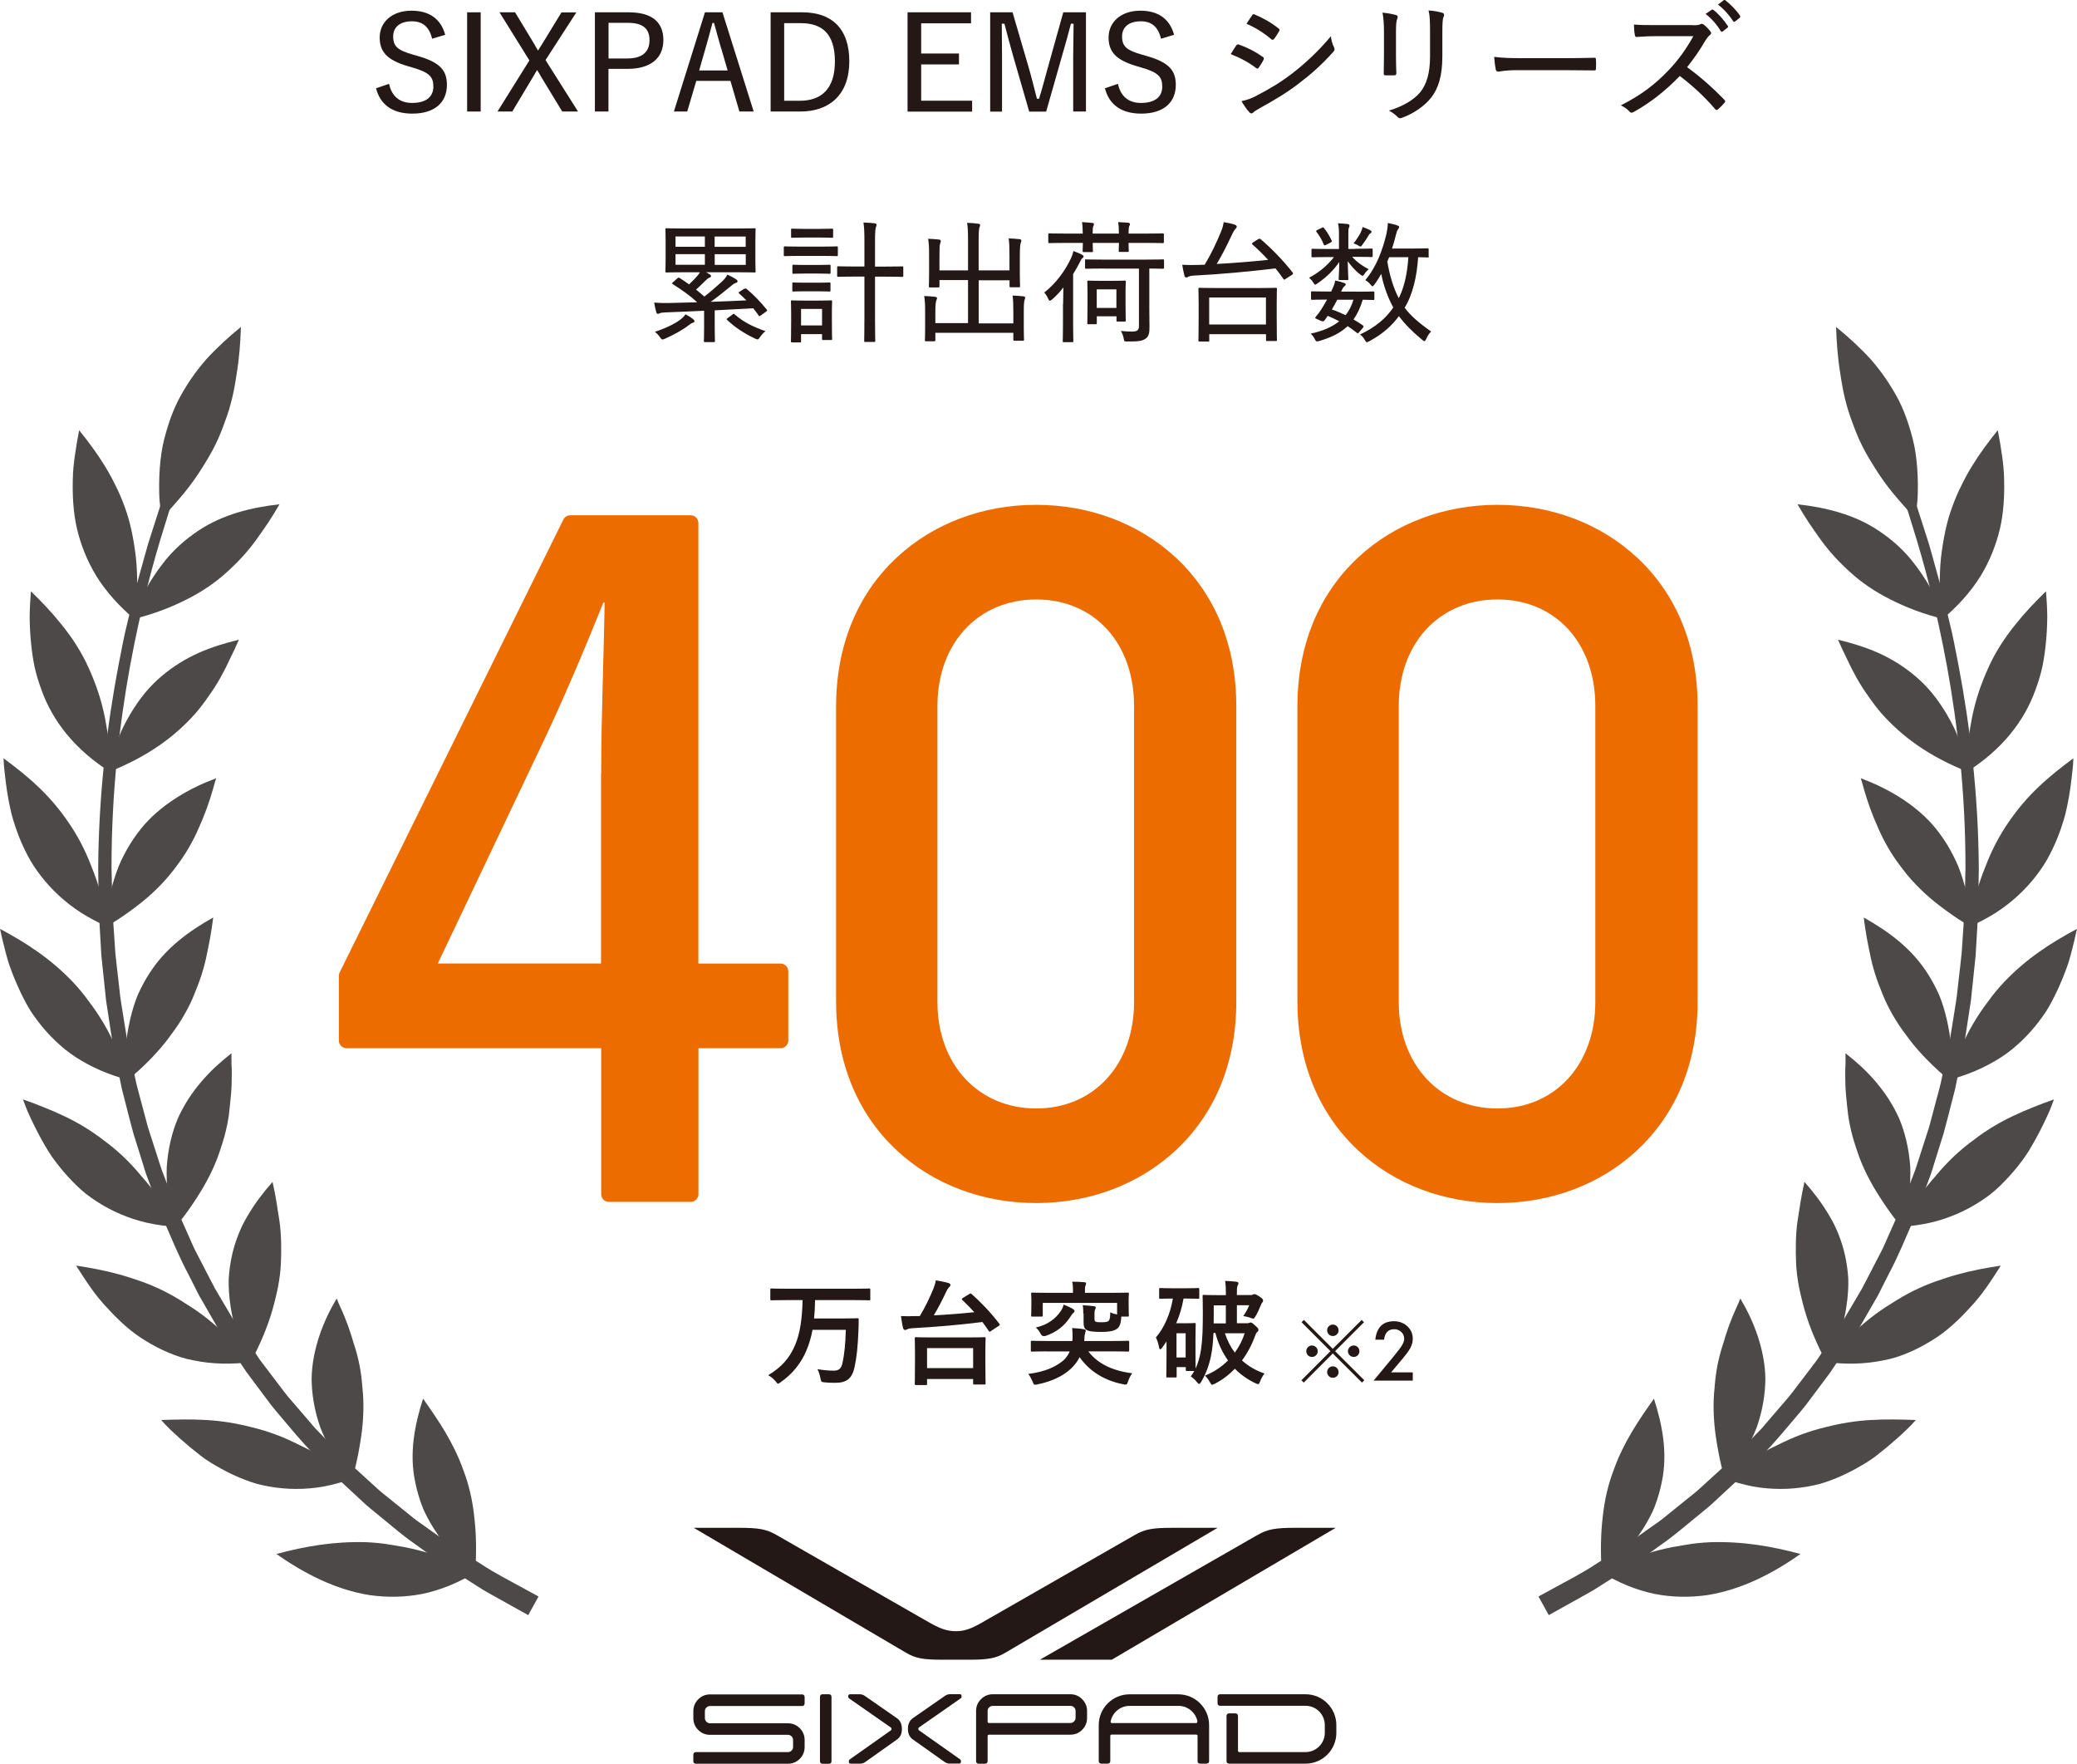 <?xml version="1.0" encoding="UTF-8"?><svg id="_レイヤー_1" xmlns="http://www.w3.org/2000/svg" viewBox="0 0 268.2 227.73"><defs><style>.cls-1{fill:#4c4948;}.cls-2,.cls-3{fill:#ec6c00;}.cls-4,.cls-5{fill:#231815;}.cls-3{stroke:#ec6c00;stroke-linecap:round;stroke-linejoin:round;stroke-width:2px;}.cls-5{fill-rule:evenodd;}</style></defs><path class="cls-4" d="M101.5,167.86c-1.31,0-1.77.03-1.85.03-.16,0-.18-.01-.18-.16v-1.21c0-.15.01-.16.18-.16.09,0,.54.03,1.85.03h8.86c1.32,0,1.78-.03,1.87-.03.13,0,.15.01.15.16v1.21c0,.15-.01.16-.15.16-.09,0-.54-.03-1.87-.03h-5.11c-.01.87-.06,1.65-.13,2.37h3.83c1.25,0,1.68-.03,1.77-.03.15,0,.16.03.16.16,0,.43-.01,1.06-.03,1.44-.09,2.11-.21,3.33-.5,4.71-.31,1.46-1.02,2.03-2.47,2.03-.56,0-.96-.01-1.38-.06-.46-.04-.46-.06-.56-.54-.09-.44-.22-.85-.38-1.16.82.13,1.41.19,2.13.19.54,0,.94-.21,1.1-.99.24-1.13.37-2.31.43-4.28h-4.3c-.18.94-.41,1.75-.72,2.5-.69,1.75-1.88,3.22-3.41,4.27-.16.12-.25.18-.32.18-.09,0-.16-.1-.32-.31-.32-.37-.65-.62-.96-.78,1.63-.97,2.78-2.16,3.52-3.99.57-1.37.87-3.18.93-5.71h-2.12Z"/><path class="cls-4" d="M125.15,167.08c.09-.06.13-.07.18-.07s.07.01.13.07c1.22,1.06,2.55,2.47,3.58,3.83.1.13.1.16-.09.29l-.96.63c-.1.07-.15.12-.19.12s-.07-.04-.12-.1c-.27-.4-.53-.78-.82-1.16-2.88.37-6.24.65-8.89.79-.52.03-.71.09-.82.15-.07.03-.18.09-.29.09s-.19-.09-.24-.22c-.1-.38-.21-1.06-.28-1.58.62.03,1.13.03,1.57.01.28,0,.57-.01.87-.01.72-1.22,1.3-2.41,1.78-3.61.13-.35.24-.69.28-1,.6.1,1.19.21,1.62.34.19.06.27.15.27.25s-.07.19-.13.25c-.12.1-.28.32-.47.74-.4.85-.93,1.9-1.55,2.94,1.78-.09,3.66-.24,5.23-.41-.5-.56-1.02-1.07-1.53-1.56-.12-.1-.1-.18.06-.28l.82-.5ZM118.28,178.82c-.15,0-.16-.01-.16-.16,0-.09.03-.49.03-2.66v-1.35c0-1.32-.03-1.75-.03-1.85,0-.13.01-.15.16-.15.09,0,.6.03,2.02.03h4.77c1.41,0,1.93-.03,2.02-.03.16,0,.18.01.18.15,0,.09-.03.53-.03,1.63v1.52c0,2.16.03,2.58.03,2.66,0,.13-.01.15-.18.15h-1.27c-.15,0-.16-.01-.16-.15v-.56h-5.95v.62c0,.15-.01.16-.18.16h-1.25ZM119.71,176.64h5.95v-2.58h-5.95v2.58Z"/><path class="cls-4" d="M135.17,174.48c-1.35,0-1.81.03-1.9.03-.15,0-.16-.01-.16-.18v-1.06c0-.15.01-.16.16-.16.09,0,.54.03,1.9.03h3.3c.01-.13.03-.26.03-.4,0-.38,0-.79-.06-1.27.49.03,1.07.06,1.5.15.19.03.26.09.26.19,0,.07-.03.16-.07.27-.04.13-.09.32-.1.77l-.03.29h3.75c1.34,0,1.8-.03,1.88-.03.16,0,.18.01.18.16v1.06c0,.16-.01.18-.18.18-.09,0-.54-.03-1.88-.03h-3.22c1.15,1.5,2.97,2.49,5.67,2.83-.24.32-.43.71-.54,1.06-.1.31-.15.4-.29.4-.07,0-.19-.01-.32-.04-2.65-.52-4.47-1.84-5.64-3.5-.29.57-.69,1.09-1.16,1.52-1,.91-2.37,1.6-4.31,2-.13.03-.22.03-.29.03-.16,0-.19-.09-.31-.4-.15-.35-.34-.69-.56-.99,2.05-.25,3.53-.88,4.53-1.74.35-.31.63-.72.82-1.16h-2.94ZM139.88,169.62c0-.4,0-.74-.07-1.1.53.04,1.06.07,1.46.13.15.03.22.09.22.16,0,.1-.03.16-.07.25-.06.1-.09.26-.09.47v.6c0,.31.01.43.13.5.15.09.41.09.74.09.53,0,.81-.03.96-.19.16-.16.19-.46.21-1.1.24.13.53.22.88.29v-1.5h-9.6v1.62c0,.13-.01.15-.16.15h-1.18c-.15,0-.16-.01-.16-.15,0-.1.03-.31.03-1.53v-.47c0-.47-.03-.71-.03-.79,0-.15.01-.16.16-.16.1,0,.57.03,1.93.03h3.31v-.41c0-.31-.01-.72-.1-1.03.54,0,1.06.03,1.57.07.15.01.22.06.22.15,0,.1-.03.18-.07.28-.06.1-.07.31-.07.53v.41h3.58c1.34,0,1.83-.03,1.93-.03.15,0,.16.01.16.16,0,.09-.03.32-.03.69v.57c0,1.22.03,1.44.03,1.53,0,.13-.01.15-.16.15h-.82c0,.06-.01.13-.01.22-.06.74-.24,1.19-.63,1.41-.41.25-1.06.35-1.88.35-1.21,0-1.69-.09-2-.28-.28-.19-.35-.46-.35-1.02v-1.06ZM138.51,169c.15.07.24.16.24.26,0,.12-.06.19-.19.29-.09.07-.24.31-.41.56-.68,1.03-1.66,1.87-3.12,2.37q-.46.12-.62-.21c-.21-.41-.41-.66-.66-.87,1.5-.34,2.5-1.09,3.16-2.03.21-.28.37-.62.43-.93.46.18.77.31,1.18.54Z"/><path class="cls-4" d="M152.82,167.71c-.19,1.1-.51,2.15-.94,3.14h1.31c.66,0,.94-.03,1.03-.03.16,0,.18.01.18.16,0,.1-.03.53-.03,2.03v1.5c0,1.41.01,1.96.01,2.19.35-.75.59-1.62.72-2.55.18-1.25.22-2.75.22-4.64,0-1.4-.03-2.06-.03-2.16,0-.15.01-.16.16-.16.09,0,.65.03,1.83.03h1.02v-.03c0-.85-.03-1.38-.1-1.81.47.01.97.06,1.4.1.22.03.32.09.32.18,0,.12-.04.22-.12.35-.07.16-.09.52-.09,1.16v.04h1.69c.19,0,.28-.01.37-.06.06-.03.16-.06.21-.06.12,0,.22.03.72.35.32.22.4.34.4.46,0,.13-.03.21-.1.26-.09.1-.16.25-.24.47-.19.46-.38.9-.69,1.4-.1.16-.15.22-.25.22-.07,0-.16-.03-.32-.09-.25-.1-.63-.19-.96-.24.35-.49.57-.91.77-1.4h-1.59v2.33h1.28c.18,0,.28-.03.34-.06.06-.03.09-.04.16-.04.13,0,.25.09.62.43.32.28.38.38.38.53,0,.12-.04.18-.15.26-.1.09-.18.22-.28.49-.41,1.16-.99,2.24-1.69,3.19.81.74,1.77,1.3,2.91,1.69-.22.25-.43.65-.57,1-.1.27-.15.37-.27.37-.07,0-.16-.04-.34-.12-1-.47-1.9-1.1-2.65-1.87-.74.77-1.6,1.43-2.59,1.94-.18.09-.27.13-.35.13-.1,0-.16-.1-.29-.34-.18-.32-.41-.63-.63-.84,1.15-.46,2.15-1.13,2.97-1.96-.72-1.02-1.28-2.19-1.63-3.55h-.24c-.04.84-.1,1.6-.21,2.31-.22,1.47-.66,2.78-1.37,3.99-.12.19-.19.28-.28.28-.07,0-.16-.07-.29-.24-.25-.31-.52-.56-.79-.72.16-.22.31-.46.46-.71h-.94c-.15,0-.16-.01-.16-.16v-.34h-1.18v1.18c0,.15-.01.16-.16.16h-1.02c-.15,0-.16-.01-.16-.16,0-.09.03-.53.03-2.62v-1.87l-.57.82c-.1.13-.18.19-.24.19-.07,0-.12-.07-.15-.25-.09-.5-.24-.94-.41-1.28,1.03-1.19,1.87-3.02,2.19-5.02h-.15c-1.05,0-1.37.03-1.47.03-.13,0-.15-.01-.15-.16v-1.07c0-.15.01-.16.15-.16.1,0,.43.03,1.47.03h1.91c1.06,0,1.38-.03,1.47-.03.16,0,.18.01.18.16v1.07c0,.15-.01.16-.18.16-.09,0-.41-.03-1.47-.03h-.38ZM151.92,172.14v3.13h1.18v-3.13h-1.18ZM156.73,169.71c0,.4,0,.79-.01,1.16h1.57v-2.33h-1.56v1.16ZM158.17,172.14c.31.94.74,1.78,1.28,2.5.56-.77.99-1.6,1.27-2.5h-2.55Z"/><path class="cls-1" d="M68.24,208.55c-.25-.14-1.03-.58-2.3-1.28-.63-.35-1.38-.77-2.24-1.25-.43-.25-.89-.48-1.37-.78-.48-.3-.98-.62-1.51-.96-1.05-.67-2.21-1.41-3.45-2.2-1.2-.84-2.47-1.78-3.83-2.76-1.38-.94-2.72-2.11-4.16-3.28-.71-.6-1.47-1.18-2.19-1.82-.71-.66-1.44-1.34-2.18-2.02-.73-.7-1.51-1.37-2.25-2.12-.72-.76-1.46-1.53-2.21-2.31-1.54-1.53-2.94-3.27-4.43-5.02-.36-.44-.75-.87-1.1-1.33-.35-.46-.7-.93-1.05-1.4-.7-.94-1.41-1.89-2.13-2.85-.68-.99-1.33-2.01-2.01-3.02-.67-1.02-1.37-2.04-1.96-3.13-.62-1.07-1.25-2.16-1.87-3.25-.33-.54-.6-1.11-.88-1.67-.28-.57-.57-1.13-.86-1.7-1.2-2.25-2.16-4.64-3.2-7.01-.27-.59-.47-1.21-.71-1.81l-.68-1.83-.68-1.83c-.24-.61-.4-1.24-.6-1.86-.39-1.25-.78-2.5-1.17-3.74-.35-1.26-.66-2.53-.99-3.8l-.49-1.9-.39-1.92c-.26-1.28-.52-2.56-.78-3.83-.2-1.28-.39-2.57-.59-3.84-.1-.64-.19-1.28-.29-1.91-.07-.64-.13-1.28-.2-1.92-.13-1.27-.27-2.54-.4-3.81-.07-1.27-.15-2.53-.22-3.78-.04-.63-.07-1.25-.11-1.87-.02-.62-.02-1.24-.03-1.86-.02-1.24-.03-2.46-.05-3.68.05-9.74,1.18-18.76,2.63-26.36.38-1.9.7-3.73,1.14-5.44.2-.86.4-1.69.6-2.51.2-.81.36-1.6.59-2.36.42-1.51.82-2.93,1.18-4.24.09-.33.18-.65.27-.96.1-.31.2-.61.29-.91.19-.59.37-1.16.54-1.69.34-1.07.65-2.03.92-2.86.27-.83.55-1.52.75-2.09.41-1.13.63-1.74.63-1.74l1.18.43s-.21.6-.61,1.72c-.19.56-.45,1.25-.72,2.07-.26.82-.55,1.77-.88,2.84-1.34,4.24-3.02,10.39-4.4,17.91-1.37,7.51-2.4,16.42-2.39,26.01.03,1.2.05,2.4.08,3.62.01.61.03,1.22.04,1.83.04.61.08,1.22.12,1.84.08,1.23.17,2.47.25,3.71.12,1.24.28,2.49.42,3.74.07.63.14,1.25.21,1.88.08.63.2,1.25.29,1.88.2,1.25.41,2.51.61,3.77.24,1.25.52,2.5.79,3.75l.4,1.88c.15.62.33,1.24.49,1.86l.99,3.72c.39,1.22.79,2.44,1.18,3.66.2.61.38,1.22.59,1.82l.68,1.79c.46,1.19.89,2.38,1.37,3.55.52,1.16,1.03,2.31,1.54,3.46.26.57.49,1.15.78,1.71.29.56.57,1.11.86,1.66.58,1.1,1.12,2.21,1.71,3.29.62,1.06,1.24,2.11,1.86,3.15.31.52.6,1.05.93,1.55.33.5.67,1,1,1.49.66.99,1.32,1.97,1.97,2.94.71.93,1.41,1.85,2.1,2.77.7.91,1.36,1.83,2.11,2.66.73.85,1.45,1.68,2.16,2.51.36.41.69.84,1.07,1.21.37.38.75.77,1.11,1.15.74.76,1.46,1.51,2.18,2.24.18.18.35.37.54.54.19.17.37.34.56.51.37.34.74.67,1.11,1.01.73.67,1.45,1.32,2.15,1.96.34.33.71.62,1.07.91.36.29.72.58,1.07.86.71.57,1.4,1.13,2.07,1.67.34.27.66.55,1,.79.34.24.68.48,1.02.72,1.33.95,2.59,1.84,3.76,2.68,1.21.76,2.34,1.46,3.37,2.11,2.01,1.33,3.85,2.23,5.13,2.95,1.29.71,2.12,1.16,2.4,1.31l-1.34,2.42Z"/><path class="cls-1" d="M31.11,42.22c-.07,2.06-.22,4.09-.56,6.1-.29,2.03-.72,4.05-1.48,6.05-.36,1.01-.75,2.03-1.26,3.05-.49,1.02-1.11,2.03-1.76,3.07-.65,1.04-1.4,2.09-2.27,3.16-.43.53-.91,1.07-1.39,1.62-.47.55-.98,1.11-1.51,1.67-.12-.77-.2-1.53-.27-2.27-.06-.74-.06-1.45-.06-2.15.01-1.4.11-2.73.29-3.99.18-1.26.51-2.44.86-3.57.36-1.12.77-2.19,1.27-3.19,1.03-1.98,2.24-3.75,3.62-5.33,1.42-1.56,2.95-2.95,4.52-4.23Z"/><path class="cls-1" d="M36.09,65.11c-.46.79-.93,1.57-1.44,2.34-.51.77-1.05,1.52-1.58,2.27-1.08,1.49-2.36,2.88-3.81,4.18-1.43,1.3-3.12,2.47-5.15,3.49-2.01,1.02-4.29,1.91-7.04,2.58.55-1.43,1.11-2.73,1.76-3.9.66-1.17,1.35-2.21,2.07-3.15,1.4-1.88,3.05-3.29,4.68-4.38.82-.55,1.66-1.01,2.51-1.4.86-.39,1.75-.71,2.63-.98,1.77-.53,3.57-.85,5.37-1.05Z"/><path class="cls-1" d="M10.22,55.55c-.21,1.06-.39,2.13-.54,3.19-.15,1.06-.27,2.12-.28,3.19-.05,2.14.06,4.25.54,6.34.5,2.1,1.31,4.15,2.51,6.12,1.23,1.98,2.92,3.89,5.07,5.68.15-1.51.18-2.95.19-4.29.02-1.34-.04-2.6-.16-3.8-.29-2.41-.71-4.52-1.42-6.46-.35-.97-.74-1.9-1.19-2.79-.43-.89-.89-1.73-1.39-2.55-1-1.63-2.14-3.16-3.33-4.63Z"/><path class="cls-1" d="M30.85,82.59c-.36.84-.75,1.67-1.16,2.49-.38.83-.79,1.64-1.24,2.44s-.95,1.59-1.5,2.35c-.53.77-1.09,1.52-1.73,2.26-2.61,2.92-6.02,5.52-11.32,7.6.37-1.49.79-2.85,1.27-4.09.24-.62.47-1.22.75-1.78.28-.56.57-1.1.87-1.61,1.21-2.04,2.53-3.66,4.07-4.94,1.51-1.29,3.12-2.26,4.78-3.01,1.69-.75,3.45-1.28,5.22-1.71Z"/><path class="cls-1" d="M3.99,76.36c-.08,1.08-.15,2.16-.16,3.24.01,1.08.06,2.16.16,3.22.1,1.07.24,2.12.45,3.16.22,1.04.54,2.08.91,3.08,1.44,4.03,4.3,7.74,9.03,10.71-.04-1.52-.16-2.94-.35-4.27-.09-.67-.22-1.32-.32-1.94-.1-.62-.22-1.23-.36-1.81-.54-2.34-1.36-4.4-2.24-6.24-.91-1.84-2.02-3.47-3.25-4.98-1.2-1.5-2.5-2.86-3.86-4.18Z"/><path class="cls-1" d="M27.91,100.49l-.2.65-.18.65c-.12.43-.25.87-.39,1.3-.28.86-.59,1.72-.94,2.57-.37.85-.7,1.69-1.13,2.52-.42.83-.89,1.65-1.43,2.46-.27.4-.56.81-.86,1.2-.29.4-.6.79-.92,1.18-.65.78-1.39,1.56-2.22,2.32-.82.76-1.76,1.51-2.77,2.24-.99.73-2.09,1.46-3.31,2.16.06-.76.13-1.49.22-2.2.12-.71.26-1.38.41-2.03.31-1.3.68-2.49,1.1-3.58.92-2.19,2.07-3.97,3.35-5.45,1.31-1.48,2.82-2.65,4.37-3.62,1.57-.97,3.17-1.73,4.9-2.38Z"/><path class="cls-1" d="M.46,97.91l.04.81.08.82c.06.54.12,1.08.19,1.62.14,1.08.32,2.14.55,3.19.21,1.05.55,2.08.91,3.09.37,1.01.8,1.99,1.3,2.94.25.48.51.94.81,1.4.3.46.63.91.97,1.35.68.88,1.45,1.72,2.31,2.51.86.79,1.8,1.53,2.86,2.21,1.08.68,2.27,1.31,3.56,1.87-.15-.75-.32-1.47-.49-2.16-.15-.7-.31-1.37-.49-2.01-.36-1.3-.77-2.5-1.23-3.62-.85-2.24-1.88-4.17-3.08-5.88-1.17-1.7-2.44-3.17-3.85-4.5-1.39-1.33-2.93-2.52-4.43-3.64Z"/><path class="cls-1" d="M27.53,118.45c-.11.89-.24,1.77-.4,2.66l-.26,1.33c-.08.44-.17.88-.27,1.32-.2.88-.45,1.76-.75,2.63-.15.44-.32.88-.5,1.32-.16.43-.34.87-.53,1.31-.39.87-.85,1.74-1.39,2.62-.53.87-1.18,1.76-1.84,2.63-1.35,1.75-3.08,3.52-5.28,5.33-.11-1.53-.12-2.95-.06-4.28.02-.66.11-1.31.21-1.93.1-.62.22-1.22.35-1.79.27-1.15.59-2.2,1-3.18.44-.98.93-1.88,1.46-2.71,2.09-3.3,5.13-5.49,8.26-7.25Z"/><path class="cls-1" d="M0,119.91c.23,1.08.49,2.15.77,3.21.15.53.28,1.05.47,1.57.18.52.38,1.03.58,1.53.41,1.01.86,1.99,1.36,2.95.25.47.51.94.8,1.4.3.45.62.9.95,1.33.66.87,1.39,1.69,2.19,2.46.81.77,1.65,1.48,2.66,2.13,1.98,1.29,4.29,2.31,7.01,3-.51-1.43-1.06-2.75-1.65-3.96-.3-.61-.58-1.19-.86-1.76-.29-.57-.58-1.11-.89-1.63-.61-1.04-1.27-2-1.94-2.88-.64-.89-1.32-1.7-2.03-2.46-2.88-3.02-6.04-5.07-9.42-6.87Z"/><path class="cls-1" d="M29.89,135.99v1.33c.03.44.04.88.04,1.32,0,.88-.02,1.77-.1,2.66-.03.45-.1.9-.13,1.35-.04.44-.09.89-.15,1.34-.13.9-.32,1.81-.57,2.73-.13.46-.27.93-.43,1.4-.15.46-.3.93-.48,1.4-.36.94-.8,1.91-1.33,2.89-.52.98-1.16,2-1.85,3.03-.68,1.02-1.47,2.07-2.36,3.16-.21-.73-.39-1.45-.55-2.14-.13-.7-.22-1.39-.29-2.05-.15-1.33-.2-2.57-.16-3.74.17-2.37.67-4.42,1.41-6.21.81-1.82,1.85-3.38,3.02-4.76.59-.69,1.21-1.34,1.86-1.95.67-.62,1.37-1.21,2.08-1.77Z"/><path class="cls-1" d="M2.97,141.96c.2.52.38,1.04.6,1.55.23.51.46,1.02.71,1.52.48,1,1,1.98,1.55,2.92.28.47.55.94.87,1.39.32.45.65.89.99,1.31.68.85,1.42,1.66,2.2,2.42.39.38.8.74,1.22,1.08.44.34.9.66,1.37.97.95.61,1.95,1.16,3.03,1.62,1.08.46,2.21.85,3.45,1.13,1.25.28,2.58.46,3.99.54-.4-.65-.8-1.27-1.21-1.86-.38-.6-.75-1.18-1.14-1.73-.77-1.1-1.56-2.1-2.38-3.01-1.52-1.85-3.14-3.35-4.84-4.59-1.62-1.26-3.32-2.27-5.08-3.11-.88-.42-1.77-.8-2.67-1.16-.89-.36-1.77-.69-2.66-1Z"/><path class="cls-1" d="M35.19,152.59c.4,1.68.64,3.44.91,5.16.24,1.74.24,3.58.17,5.44-.05.94-.17,1.91-.36,2.91-.1.5-.21,1.01-.34,1.53-.13.52-.25,1.03-.41,1.56-.61,2.11-1.56,4.4-2.91,6.91-.67-1.38-1.22-2.7-1.65-3.95-.11-.31-.21-.62-.31-.93-.09-.31-.16-.62-.22-.93-.13-.61-.24-1.21-.32-1.79-.17-1.16-.24-2.27-.22-3.31.06-1.07.2-2.08.41-3.04.21-.96.49-1.86.83-2.72.17-.43.35-.85.55-1.26.21-.42.43-.82.67-1.22.93-1.59,2.03-3.02,3.21-4.36Z"/><path class="cls-1" d="M9.83,163.41c1.22,1.91,2.42,3.79,3.97,5.41,1.51,1.64,3.07,3.14,5,4.29.94.58,1.92,1.1,2.95,1.53.51.22,1.04.41,1.58.59.54.17,1.12.31,1.7.42,2.33.47,4.86.56,7.62.17-1-1.14-2-2.15-3.01-3.06-.25-.23-.5-.45-.75-.66-.24-.22-.48-.44-.71-.65-.47-.42-.95-.82-1.42-1.2-.95-.75-1.91-1.41-2.87-1.99-.92-.6-1.84-1.13-2.77-1.59-.93-.46-1.87-.86-2.82-1.2-.47-.17-.95-.33-1.42-.48-.46-.15-.92-.29-1.39-.42-1.86-.52-3.75-.87-5.65-1.16Z"/><path class="cls-1" d="M43.47,167.64c.31.81.7,1.57,1.02,2.37.33.8.63,1.62.89,2.46.24.86.54,1.67.76,2.55.22.87.4,1.77.52,2.72.06.47.1.96.14,1.44.05.48.09.97.11,1.47.04,1,.01,2.06-.08,3.17-.09,1.11-.28,2.3-.5,3.51-.22,1.21-.52,2.48-.91,3.84-.49-.59-.94-1.17-1.36-1.74-.4-.6-.75-1.19-1.08-1.77-.66-1.16-1.2-2.28-1.62-3.36-.78-2.23-1.1-4.32-1.12-6.25.02-1.96.42-3.81.98-5.52.57-1.72,1.33-3.31,2.26-4.89Z"/><path class="cls-1" d="M20.81,183.34c.74.86,1.59,1.63,2.42,2.38.84.75,1.7,1.47,2.58,2.15.86.69,1.84,1.25,2.8,1.79.97.53,1.97,1,2.99,1.39.51.19,1.02.38,1.56.53.54.14,1.09.26,1.65.36,1.12.19,2.26.3,3.43.3,1.18,0,2.36-.09,3.62-.32,1.26-.25,2.56-.61,3.88-1.1-.63-.43-1.24-.84-1.85-1.22-.59-.4-1.16-.79-1.73-1.14-1.14-.71-2.27-1.31-3.38-1.83-2.14-1.1-4.2-1.86-6.26-2.35-2.01-.52-3.95-.83-5.91-.94-1.95-.12-3.92-.06-5.8,0Z"/><path class="cls-1" d="M54.63,180.59c2,2.82,3.95,5.68,5.22,9.27.67,1.76,1.15,3.72,1.39,5.97.26,2.16.31,4.61.11,7.46-1.18-.99-2.22-1.96-3.12-2.93-.86-1.03-1.6-2.04-2.23-3.03-.31-.5-.6-.99-.85-1.48-.26-.49-.49-.97-.67-1.48-.38-1-.65-1.98-.85-2.94-.82-3.79-.08-7.47,1-10.85Z"/><path class="cls-1" d="M35.7,200.64c3.71,2.62,7.77,4.65,12.1,5.32,2.19.3,4.43.28,6.71-.16,2.35-.49,4.73-1.43,7.08-2.92-1.38-.63-2.71-1.14-4-1.57-1.25-.49-2.45-.87-3.63-1.17-.59-.15-1.17-.28-1.74-.39-.57-.1-1.13-.2-1.68-.29-1.08-.19-2.14-.29-3.19-.34-4.21-.13-7.92.52-11.66,1.52Z"/><path class="cls-4" d="M103.9,225.56c0,.6-.21,1.11-.63,1.53-.42.42-.93.63-1.53.63h-11.86c-.23,0-.35-.12-.35-.35v-.8c0-.23.12-.35.35-.35h11.86c.18,0,.33-.06.47-.19.13-.13.2-.28.2-.47v-.91c0-.18-.07-.34-.2-.47-.13-.13-.29-.19-.47-.19h-10.05c-.6,0-1.11-.21-1.53-.63-.42-.42-.63-.93-.63-1.53v-.9c0-.59.21-1.1.63-1.52.42-.43.93-.64,1.53-.64h11.86c.23,0,.35.12.35.36v.78c0,.24-.12.36-.35.36h-11.86c-.18,0-.34.07-.47.19-.13.13-.2.28-.2.46v.9c0,.19.07.35.2.48.13.13.29.2.47.2h10.05c.6,0,1.11.21,1.53.63.42.42.63.93.63,1.53v.93"/><path class="cls-4" d="M107.37,227.38c0,.23-.12.35-.36.35h-.77c-.24,0-.36-.12-.36-.35v-8.27c0-.24.12-.36.36-.36h.77c.24,0,.36.12.36.36v8.27"/><path class="cls-4" d="M140.37,221.81c0,.6-.21,1.11-.63,1.53-.42.42-.93.63-1.53.63h-10.49c-.12,0-.19.06-.19.19v3.21c0,.23-.12.35-.35.35h-.79c-.23,0-.35-.12-.35-.35v-6.46c0-.59.21-1.1.63-1.52.42-.42.93-.64,1.53-.64h10.01c.6,0,1.11.21,1.53.64.42.43.63.93.63,1.52v.9M138.89,221.8v-.9c0-.18-.07-.33-.2-.46-.13-.13-.29-.19-.48-.19h-10.01c-.18,0-.34.07-.47.19-.13.13-.2.28-.2.46v1.39c0,.12.06.17.19.17h10.49c.19,0,.35-.07.48-.2.13-.13.2-.29.2-.47"/><path class="cls-4" d="M124.05,219.28l-5.39,3.76c-.06.04-.08.1-.08.18s.03.14.08.18l5.31,3.75c.08.05.12.14.12.25,0,.2-.07.3-.22.3h-1.24c-.23,0-.46-.07-.67-.22l-4.09-2.9c-.42-.29-.63-.75-.63-1.36s.21-1.08.63-1.38l4.16-2.89c.21-.14.42-.21.66-.21h1.26c.15,0,.22.1.22.29,0,.11-.04.19-.12.25"/><path class="cls-4" d="M109.53,219.04c0-.19.07-.29.22-.29h1.26c.23,0,.45.07.66.21l4.16,2.89c.42.29.63.75.63,1.38s-.21,1.07-.63,1.36l-4.09,2.9c-.21.15-.44.22-.67.22h-1.24c-.15,0-.22-.1-.22-.3,0-.11.04-.19.12-.25l5.31-3.75c.05-.04.08-.1.08-.18s-.03-.14-.08-.18l-5.39-3.76c-.08-.06-.12-.14-.12-.25"/><path class="cls-4" d="M168.58,218.75h-11.01c-.23,0-.35.11-.35.35v.78c0,.24.12.36.35.36h11.01c1.38,0,2.49,1.11,2.49,2.49v1c0,1.38-1.12,2.48-2.49,2.49h-8.54c-.12,0-.18-.07-.18-.19v-4.45c0-.24-.12-.36-.36-.36h-.77c-.24,0-.35.12-.35.36v5.79c0,.23.12.34.37.34h9.84c2.19,0,3.97-1.78,3.97-3.98v-1c0-2.19-1.78-3.98-3.97-3.98M152.17,218.76h-6.32c-2.19,0-3.97,1.78-3.97,3.97v4.63c0,.23.12.35.35.35h.79c.23,0,.35-.12.35-.35v-3.21c0-.12.06-.19.17-.19h10.93c.12,0,.17.06.17.19v3.21c0,.23.11.35.35.35h.78c.24,0,.36-.12.36-.35v-4.63c0-2.19-1.78-3.97-3.97-3.97M154.6,222.3c0,.12-.06.17-.17.17h-10.84c-.12,0-.17-.06-.17-.17v-.06c.23-1.13,1.24-1.99,2.44-1.99h6.32c1.2,0,2.2.85,2.44,1.98v.07Z"/><path class="cls-5" d="M162.4,198.18c1.3-.75,2.29-.92,4.9-.92h5.18l-28.92,17.03h-9.28l28.11-16.11"/><path class="cls-5" d="M123.41,210.61c-1.25-.02-2.07-.33-3.95-1.43l-19.2-11c-1.3-.75-2.29-.92-4.9-.92h-5.78l27.38,16.11c1.27.75,2.23.92,4.75.92h3.39c2.52,0,3.49-.17,4.75-.92l27.38-16.11h-5.78c-2.61,0-3.6.17-4.9.92l-19.2,11c-1.88,1.11-2.7,1.42-3.95,1.43"/><path class="cls-1" d="M199.96,208.55c.25-.14,1.03-.58,2.3-1.28.63-.35,1.38-.77,2.24-1.25.43-.25.89-.48,1.37-.78.48-.3.98-.62,1.51-.96,1.05-.67,2.21-1.41,3.45-2.2,1.2-.84,2.47-1.78,3.83-2.76,1.38-.94,2.72-2.11,4.16-3.28.71-.6,1.47-1.18,2.19-1.82.71-.66,1.44-1.34,2.18-2.02.73-.7,1.51-1.37,2.25-2.12.72-.76,1.46-1.53,2.21-2.31,1.54-1.53,2.94-3.27,4.43-5.02.36-.44.75-.87,1.1-1.33.35-.46.7-.93,1.05-1.4.7-.94,1.41-1.89,2.13-2.85.68-.99,1.33-2.01,2.01-3.02.67-1.02,1.37-2.04,1.96-3.13.62-1.07,1.25-2.16,1.87-3.25.33-.54.6-1.11.88-1.67.28-.57.57-1.13.86-1.7,1.2-2.25,2.16-4.64,3.2-7.01.27-.59.47-1.21.71-1.81l.68-1.83.68-1.83c.24-.61.4-1.24.6-1.86.39-1.25.78-2.5,1.17-3.74.35-1.26.66-2.53.99-3.8l.49-1.9.39-1.92c.26-1.28.52-2.56.78-3.83.2-1.28.39-2.57.59-3.84.1-.64.19-1.28.29-1.91.07-.64.13-1.28.2-1.92.13-1.27.27-2.54.4-3.81.07-1.27.15-2.53.22-3.78.04-.63.07-1.25.11-1.87.02-.62.02-1.24.03-1.86.02-1.24.03-2.46.05-3.68-.05-9.74-1.18-18.76-2.63-26.36-.38-1.9-.7-3.73-1.14-5.44-.2-.86-.4-1.69-.6-2.51-.2-.81-.36-1.6-.59-2.36-.42-1.51-.82-2.93-1.18-4.24-.09-.33-.18-.65-.27-.96-.1-.31-.2-.61-.29-.91-.19-.59-.37-1.16-.54-1.69-.34-1.07-.65-2.03-.92-2.86-.27-.83-.55-1.52-.75-2.09-.41-1.13-.63-1.74-.63-1.74l-1.18.43s.21.6.61,1.72c.19.56.45,1.25.72,2.07.26.82.55,1.77.88,2.84,1.34,4.24,3.02,10.39,4.4,17.91,1.37,7.51,2.4,16.42,2.39,26.01-.03,1.2-.05,2.4-.08,3.62-.01.61-.03,1.22-.04,1.83-.04.61-.08,1.22-.12,1.84-.08,1.23-.17,2.47-.25,3.71-.12,1.24-.28,2.49-.42,3.74-.07.63-.14,1.25-.21,1.88-.08.63-.2,1.25-.29,1.88-.2,1.25-.41,2.51-.61,3.77-.24,1.25-.52,2.5-.79,3.75l-.4,1.88c-.15.62-.33,1.24-.49,1.86l-.99,3.72c-.39,1.22-.79,2.44-1.18,3.66-.2.61-.38,1.22-.59,1.82l-.68,1.79c-.46,1.19-.89,2.38-1.37,3.55-.52,1.16-1.03,2.31-1.54,3.46-.26.57-.49,1.15-.78,1.71-.29.56-.57,1.11-.86,1.66-.58,1.1-1.12,2.21-1.71,3.29-.62,1.06-1.24,2.11-1.86,3.15-.31.52-.6,1.05-.93,1.55-.33.5-.67,1-1,1.49-.66.99-1.32,1.97-1.97,2.94-.71.93-1.41,1.85-2.1,2.77-.7.91-1.36,1.83-2.11,2.66-.73.85-1.45,1.68-2.16,2.51-.36.41-.69.84-1.07,1.21-.37.38-.75.77-1.11,1.15-.74.76-1.46,1.51-2.18,2.24-.18.18-.35.37-.54.54-.19.17-.37.34-.56.51-.37.34-.74.67-1.11,1.01-.73.67-1.45,1.32-2.15,1.96-.34.33-.71.62-1.07.91-.36.29-.72.58-1.07.86-.71.57-1.4,1.13-2.07,1.67-.34.27-.66.55-1,.79-.34.24-.68.48-1.02.72-1.33.95-2.59,1.84-3.76,2.68-1.21.76-2.34,1.46-3.37,2.11-2.01,1.33-3.85,2.23-5.13,2.95-1.29.71-2.12,1.16-2.4,1.31l1.34,2.42Z"/><path class="cls-1" d="M237.09,42.22c.07,2.06.22,4.09.56,6.1.29,2.03.72,4.05,1.48,6.05.36,1.01.75,2.03,1.26,3.05.49,1.02,1.11,2.03,1.76,3.07.65,1.04,1.4,2.09,2.27,3.16.43.53.91,1.07,1.39,1.62.47.55.98,1.11,1.51,1.67.12-.77.2-1.53.27-2.27.06-.74.06-1.45.06-2.15-.01-1.4-.11-2.73-.29-3.99-.18-1.26-.51-2.44-.86-3.57-.36-1.12-.77-2.19-1.27-3.19-1.03-1.98-2.24-3.75-3.62-5.33-1.42-1.56-2.95-2.95-4.52-4.23Z"/><path class="cls-1" d="M232.11,65.11c.46.79.93,1.57,1.44,2.34.51.77,1.05,1.52,1.58,2.27,1.08,1.49,2.36,2.88,3.81,4.18,1.43,1.3,3.12,2.47,5.15,3.49,2.01,1.02,4.29,1.91,7.04,2.58-.55-1.43-1.11-2.73-1.76-3.9-.66-1.17-1.35-2.21-2.07-3.15-1.4-1.88-3.05-3.29-4.68-4.38-.82-.55-1.66-1.01-2.51-1.4-.86-.39-1.75-.71-2.63-.98-1.77-.53-3.57-.85-5.37-1.05Z"/><path class="cls-1" d="M257.97,55.55c.21,1.06.39,2.13.54,3.19.15,1.06.27,2.12.28,3.19.05,2.14-.06,4.25-.54,6.34-.5,2.1-1.31,4.15-2.51,6.12-1.23,1.98-2.92,3.89-5.07,5.68-.15-1.51-.18-2.95-.19-4.29-.02-1.34.04-2.6.16-3.8.29-2.41.71-4.52,1.42-6.46.35-.97.74-1.9,1.19-2.79.43-.89.89-1.73,1.39-2.55,1-1.63,2.14-3.16,3.33-4.63Z"/><path class="cls-1" d="M237.34,82.59c.36.84.75,1.67,1.16,2.49.38.83.79,1.64,1.24,2.44s.95,1.59,1.5,2.35c.53.77,1.09,1.52,1.73,2.26,2.61,2.92,6.02,5.52,11.32,7.6-.37-1.49-.79-2.85-1.27-4.09-.24-.62-.47-1.22-.75-1.78-.28-.56-.57-1.1-.87-1.61-1.21-2.04-2.53-3.66-4.07-4.94-1.51-1.29-3.12-2.26-4.78-3.01-1.69-.75-3.45-1.28-5.22-1.71Z"/><path class="cls-1" d="M264.2,76.36c.08,1.08.15,2.16.16,3.24-.01,1.08-.06,2.16-.16,3.22-.1,1.07-.24,2.12-.45,3.16-.22,1.04-.54,2.08-.91,3.08-1.44,4.03-4.3,7.74-9.03,10.71.04-1.52.16-2.94.35-4.27.09-.67.22-1.32.32-1.94.1-.62.22-1.23.36-1.81.54-2.34,1.36-4.4,2.24-6.24.91-1.84,2.02-3.47,3.25-4.98,1.2-1.5,2.5-2.86,3.86-4.18Z"/><path class="cls-1" d="M240.28,100.49l.2.65.18.65c.12.43.25.87.39,1.3.28.86.59,1.72.94,2.57.37.85.7,1.69,1.13,2.52.42.83.89,1.65,1.43,2.46.27.4.56.81.86,1.2.29.4.6.79.92,1.18.65.78,1.39,1.56,2.22,2.32.82.76,1.76,1.51,2.77,2.24.99.73,2.09,1.46,3.31,2.16-.06-.76-.13-1.49-.22-2.2-.12-.71-.26-1.38-.41-2.03-.31-1.3-.68-2.49-1.1-3.58-.92-2.19-2.07-3.97-3.35-5.45-1.31-1.48-2.82-2.65-4.37-3.62-1.57-.97-3.17-1.73-4.9-2.38Z"/><path class="cls-1" d="M267.73,97.91l-.04.81-.08.82c-.06.54-.12,1.08-.19,1.62-.14,1.08-.32,2.14-.55,3.19-.21,1.05-.55,2.08-.91,3.09-.37,1.01-.8,1.99-1.3,2.94-.25.48-.51.94-.81,1.4-.3.46-.63.91-.97,1.35-.68.88-1.45,1.72-2.31,2.51-.86.79-1.8,1.53-2.86,2.21-1.08.68-2.27,1.31-3.56,1.87.15-.75.32-1.47.49-2.16.15-.7.31-1.37.49-2.01.36-1.3.77-2.5,1.23-3.62.85-2.24,1.88-4.17,3.08-5.88,1.17-1.7,2.44-3.17,3.85-4.5,1.39-1.33,2.93-2.52,4.43-3.64Z"/><path class="cls-1" d="M240.66,118.45c.11.89.24,1.77.4,2.66l.26,1.33c.08.44.17.88.27,1.32.2.88.45,1.76.75,2.63.15.44.32.88.5,1.32.16.43.34.87.53,1.31.39.87.85,1.74,1.39,2.62.53.87,1.18,1.76,1.84,2.63,1.35,1.75,3.08,3.52,5.28,5.33.11-1.53.12-2.95.06-4.28-.02-.66-.11-1.31-.21-1.93-.1-.62-.22-1.22-.35-1.79-.27-1.15-.59-2.2-1-3.18-.44-.98-.93-1.88-1.46-2.71-2.09-3.3-5.13-5.49-8.26-7.25Z"/><path class="cls-1" d="M268.2,119.91c-.23,1.08-.49,2.15-.77,3.21-.15.53-.28,1.05-.47,1.57-.18.52-.38,1.03-.58,1.53-.41,1.01-.86,1.99-1.36,2.95-.25.47-.51.94-.8,1.4-.3.45-.62.9-.95,1.33-.66.87-1.39,1.69-2.19,2.46-.81.77-1.65,1.48-2.66,2.13-1.98,1.29-4.29,2.31-7.01,3,.51-1.43,1.06-2.75,1.65-3.96.3-.61.58-1.19.86-1.76.29-.57.58-1.11.89-1.63.61-1.04,1.27-2,1.94-2.88.64-.89,1.32-1.7,2.03-2.46,2.88-3.02,6.04-5.07,9.42-6.87Z"/><path class="cls-1" d="M238.31,135.99v1.33c-.03.44-.04.88-.04,1.32,0,.88.02,1.77.1,2.66.03.45.1.9.13,1.35.04.44.09.89.15,1.34.13.9.32,1.81.57,2.73.13.46.27.93.43,1.4.15.46.3.93.48,1.4.36.94.8,1.91,1.33,2.89.52.98,1.16,2,1.85,3.03.68,1.02,1.47,2.07,2.36,3.16.21-.73.39-1.45.55-2.14.13-.7.22-1.39.29-2.05.15-1.33.2-2.57.16-3.74-.17-2.37-.67-4.42-1.41-6.21-.81-1.82-1.85-3.38-3.02-4.76-.59-.69-1.21-1.34-1.86-1.95-.67-.62-1.37-1.21-2.08-1.77Z"/><path class="cls-1" d="M265.22,141.96c-.2.52-.38,1.04-.6,1.55-.23.51-.46,1.02-.71,1.52-.48,1-1,1.98-1.55,2.92-.28.47-.55.94-.87,1.39-.32.45-.65.89-.99,1.31-.68.85-1.42,1.66-2.2,2.42-.39.38-.8.74-1.22,1.08-.44.34-.9.66-1.37.97-.95.61-1.95,1.16-3.03,1.62-1.08.46-2.21.85-3.45,1.13-1.25.28-2.58.46-3.99.54.4-.65.8-1.27,1.21-1.86.38-.6.75-1.18,1.14-1.73.77-1.1,1.56-2.1,2.38-3.01,1.52-1.85,3.14-3.35,4.84-4.59,1.62-1.26,3.32-2.27,5.08-3.11.88-.42,1.77-.8,2.67-1.16.89-.36,1.77-.69,2.66-1Z"/><path class="cls-1" d="M233.01,152.59c-.4,1.68-.64,3.44-.91,5.16-.24,1.74-.24,3.58-.17,5.44.05.94.17,1.91.36,2.91.1.5.21,1.01.34,1.53.13.52.25,1.03.41,1.56.61,2.11,1.56,4.4,2.91,6.91.67-1.38,1.22-2.7,1.65-3.95.11-.31.21-.62.31-.93.09-.31.16-.62.22-.93.13-.61.24-1.21.32-1.79.17-1.16.24-2.27.22-3.31-.06-1.07-.2-2.08-.41-3.04-.21-.96-.49-1.86-.83-2.72-.17-.43-.35-.85-.55-1.26-.21-.42-.43-.82-.67-1.22-.93-1.59-2.03-3.02-3.21-4.36Z"/><path class="cls-1" d="M258.36,163.41c-1.22,1.91-2.42,3.79-3.97,5.41-1.51,1.64-3.07,3.14-5,4.29-.94.58-1.92,1.1-2.95,1.53-.51.22-1.04.41-1.58.59-.54.17-1.12.31-1.7.42-2.33.47-4.86.56-7.62.17,1-1.14,2-2.15,3.01-3.06.25-.23.5-.45.75-.66.24-.22.48-.44.71-.65.47-.42.95-.82,1.42-1.2.95-.75,1.91-1.41,2.87-1.99.92-.6,1.84-1.13,2.77-1.59.93-.46,1.87-.86,2.82-1.2.47-.17.95-.33,1.42-.48.46-.15.92-.29,1.39-.42,1.86-.52,3.75-.87,5.65-1.16Z"/><path class="cls-1" d="M224.73,167.64c-.31.81-.7,1.57-1.02,2.37-.33.8-.63,1.62-.89,2.46-.24.86-.54,1.67-.76,2.55-.22.87-.4,1.77-.52,2.72-.06.47-.1.96-.14,1.44-.05.48-.09.97-.11,1.47-.04,1-.01,2.06.08,3.17.09,1.11.28,2.3.5,3.51.22,1.21.52,2.48.91,3.84.49-.59.94-1.17,1.36-1.74.4-.6.75-1.19,1.08-1.77.66-1.16,1.2-2.28,1.62-3.36.78-2.23,1.1-4.32,1.12-6.25-.02-1.96-.42-3.81-.98-5.52-.57-1.72-1.33-3.31-2.26-4.89Z"/><path class="cls-1" d="M247.39,183.34c-.74.86-1.59,1.63-2.42,2.38-.84.75-1.7,1.47-2.58,2.15-.86.69-1.84,1.25-2.8,1.79-.97.53-1.97,1-2.99,1.39-.51.19-1.02.38-1.56.53-.54.14-1.09.26-1.65.36-1.12.19-2.26.3-3.43.3-1.18,0-2.36-.09-3.62-.32-1.26-.25-2.56-.61-3.88-1.1.63-.43,1.24-.84,1.85-1.22.59-.4,1.16-.79,1.73-1.14,1.14-.71,2.27-1.31,3.38-1.83,2.14-1.1,4.2-1.86,6.26-2.35,2.01-.52,3.95-.83,5.91-.94,1.95-.12,3.92-.06,5.8,0Z"/><path class="cls-1" d="M213.57,180.59c-2,2.82-3.95,5.68-5.22,9.27-.67,1.76-1.15,3.72-1.39,5.97-.26,2.16-.31,4.61-.11,7.46,1.18-.99,2.22-1.96,3.12-2.93.86-1.03,1.6-2.04,2.23-3.03.31-.5.6-.99.85-1.48.26-.49.49-.97.67-1.48.38-1,.65-1.98.85-2.94.82-3.79.08-7.47-1-10.85Z"/><path class="cls-1" d="M232.49,200.64c-3.71,2.62-7.77,4.65-12.1,5.32-2.19.3-4.43.28-6.71-.16-2.35-.49-4.73-1.43-7.08-2.92,1.38-.63,2.71-1.14,4-1.57,1.25-.49,2.45-.87,3.63-1.17.59-.15,1.17-.28,1.74-.39.57-.1,1.13-.2,1.68-.29,1.08-.19,2.14-.29,3.19-.34,4.21-.13,7.92.52,11.66,1.52Z"/><path class="cls-4" d="M176.17,178.21l-.3.3-3.77-3.76-3.75,3.76-.3-.3,3.75-3.76-3.73-3.73.3-.3,3.73,3.73,3.73-3.73.3.3-3.73,3.73,3.77,3.76ZM170.16,174.46c0,.41-.33.74-.75.74s-.73-.33-.73-.74.32-.74.73-.74.75.34.75.74ZM172.85,171.76c0,.41-.33.74-.74.74s-.74-.33-.74-.74.33-.74.74-.74.74.33.74.74ZM172.85,177.16c0,.41-.33.73-.74.73s-.74-.32-.74-.73.33-.75.74-.75.74.34.74.75ZM175.54,174.46c0,.41-.32.74-.73.74s-.75-.33-.75-.74.33-.74.75-.74.73.34.73.74Z"/><path class="cls-4" d="M179.62,177.19h2.81v1.07h-5.06l2.62-3.17c.26-.32.47-.59.65-.82.17-.23.31-.42.4-.58.19-.31.28-.58.28-.83,0-.35-.12-.65-.37-.88s-.55-.36-.92-.36c-.76,0-1.2.45-1.31,1.35h-1.13c.18-1.59.98-2.38,2.41-2.38.69,0,1.26.22,1.73.65.47.44.7.98.7,1.62,0,.41-.11.81-.33,1.21-.11.21-.27.45-.49.73-.21.28-.48.62-.81,1l-1.17,1.39Z"/><path class="cls-2" d="M151.79,71.96c-4.71-4.37-11.1-6.78-17.99-6.78s-13.29,2.41-17.99,6.79c-5.14,4.78-7.85,11.46-7.85,19.3v37.97c0,7.84,2.71,14.51,7.85,19.3,4.7,4.38,11.09,6.79,17.99,6.79s13.28-2.41,17.99-6.78c5.14-4.77,7.85-11.4,7.85-19.19v-38.22c0-7.79-2.72-14.42-7.85-19.19ZM121.05,91.15c0-8.09,5.25-13.75,12.76-13.75s12.63,5.65,12.63,13.75v38.22c0,8.09-5.19,13.75-12.63,13.75s-12.76-5.65-12.76-13.75v-38.22Z"/><path class="cls-2" d="M211.36,71.96c-4.71-4.37-11.1-6.78-17.99-6.78s-13.29,2.41-17.99,6.79c-5.14,4.78-7.85,11.46-7.85,19.3v37.97c0,7.84,2.71,14.51,7.85,19.3,4.7,4.38,11.09,6.79,17.99,6.79s13.28-2.41,17.99-6.78c5.14-4.77,7.85-11.4,7.85-19.19v-38.22c0-7.79-2.72-14.42-7.85-19.19ZM180.62,91.15c0-8.09,5.24-13.75,12.75-13.75s12.63,5.65,12.63,13.75v38.22c0,8.09-5.19,13.75-12.63,13.75s-12.75-5.65-12.75-13.75v-38.22Z"/><path class="cls-3" d="M89.19,125.41h11.6v8.93h-11.6v19.84h-10.56v-19.84h-33.87v-8.35l28.88-58.46h15.54v57.88ZM78.63,100c0-7.77.35-15.08.46-23.2h-1.86c-2.78,6.96-5.68,13.8-8.82,20.3l-13.46,28.3h23.66v-25.4Z"/><path class="cls-4" d="M55.8,5c-.37-1.55-1.24-2.25-2.6-2.25-1.55,0-2.43.75-2.43,1.96,0,1.29.6,1.79,2.59,2.35l.59.17c2.91.83,3.76,1.89,3.76,3.73,0,2.21-1.51,3.71-4.47,3.71-2.45,0-4.12-1.07-4.68-3.27l1.68-.58c.34,1.63,1.4,2.47,2.96,2.47,1.89,0,2.76-.83,2.76-2.11s-.53-1.84-2.76-2.48l-.58-.17c-2.69-.8-3.59-1.87-3.59-3.71s1.45-3.44,4.12-3.44c2.2,0,3.76.99,4.34,3.11l-1.68.51Z"/><path class="cls-4" d="M62.07,14.4h-1.75V1.59h1.75v12.81Z"/><path class="cls-4" d="M70.44,7.75l4.2,6.65h-2.04l-2.74-4.51c-.17-.29-.32-.58-.51-.85-.17.27-.34.6-.51.87l-2.69,4.49h-1.91l4.12-6.6-3.86-6.21h2.01l2.42,4c.19.31.36.63.54.94.19-.31.39-.63.6-.95l2.43-3.98h1.92l-3.98,6.16Z"/><path class="cls-4" d="M81.17,1.59c3.05,0,4.49,1.28,4.49,3.59s-1.62,3.71-4.61,3.71h-2.48v5.51h-1.75V1.59h4.36ZM78.57,7.55h2.42c1.97,0,2.88-.87,2.88-2.35s-.82-2.25-2.79-2.25h-2.5v4.59Z"/><path class="cls-4" d="M97.33,14.4h-1.85l-1.16-3.96h-4.41l-1.17,3.96h-1.72l4.01-12.81h2.26l4.03,12.81ZM93.1,6.19c-.31-1.04-.54-1.96-.9-3.23h-.2c-.34,1.26-.56,2.14-.87,3.18l-.85,2.96h3.68l-.85-2.91Z"/><path class="cls-4" d="M103.61,1.59c3.74,0,6.06,2.04,6.06,6.33s-2.55,6.48-6.33,6.48h-3.83V1.59h4.1ZM101.26,13.01h2.02c2.76,0,4.53-1.51,4.53-5.07s-1.63-4.95-4.41-4.95h-2.14v10.02Z"/><path class="cls-4" d="M125.4,3.01h-6.45v3.9h4.88v1.41h-4.88v4.68h6.58v1.41h-8.34V1.59h8.2v1.41Z"/><path class="cls-4" d="M140.23,14.4h-1.65v-7.09c0-1.51.05-2.81.05-4.25h-.34c-.36,1.4-.71,2.62-1.14,4.12l-2.06,7.23h-2.19l-2.08-7.2c-.41-1.41-.73-2.67-1.12-4.15h-.34c0,1.43.03,2.77.03,4.29v7.06h-1.53V1.59h2.89l2.08,7.11c.38,1.31.73,2.74,1.07,4.05h.27c.41-1.31.75-2.62,1.14-4.03l1.99-7.13h2.93v12.81Z"/><path class="cls-4" d="M149.92,5c-.37-1.55-1.24-2.25-2.6-2.25-1.55,0-2.43.75-2.43,1.96,0,1.29.6,1.79,2.59,2.35l.59.17c2.91.83,3.76,1.89,3.76,3.73,0,2.21-1.51,3.71-4.47,3.71-2.45,0-4.12-1.07-4.68-3.27l1.68-.58c.34,1.63,1.4,2.47,2.96,2.47,1.89,0,2.76-.83,2.76-2.11s-.53-1.84-2.76-2.48l-.58-.17c-2.69-.8-3.59-1.87-3.59-3.71s1.45-3.44,4.12-3.44c2.2,0,3.76.99,4.34,3.11l-1.68.51Z"/><path class="cls-4" d="M159.63,5.88c.08-.12.17-.17.31-.14,1.17.41,2.18.94,3.11,1.6.12.07.15.14.15.22,0,.05-.02.1-.05.17-.15.32-.39.7-.6.99-.07.08-.12.14-.19.14-.05,0-.1-.03-.17-.08-1-.77-2.09-1.33-3.27-1.79.31-.48.54-.88.7-1.11ZM162.3,12.33c1.6-.83,3.06-1.68,4.68-2.94,1.41-1.09,3.25-2.74,4.87-4.71.08.56.17.92.41,1.43.03.08.07.17.07.25,0,.1-.05.2-.15.32-1.5,1.68-2.82,2.84-4.44,4.08-1.5,1.16-3.13,2.14-5.02,3.18-.39.22-.71.41-.88.58-.08.09-.17.12-.26.12s-.19-.05-.27-.17c-.31-.31-.68-.87-1-1.41.65-.14,1.21-.32,2.01-.73ZM161.67,1.98c.12-.15.17-.19.36-.1,1.05.44,2.14,1.04,3.06,1.79.1.07.14.12.14.19s-.03.12-.07.19c-.19.31-.46.78-.68,1.02-.05.05-.1.07-.15.07-.07,0-.12-.03-.2-.1-.87-.75-2.06-1.5-3.17-1.97.2-.32.48-.75.71-1.07Z"/><path class="cls-4" d="M178.71,4.11c0-1.12-.07-1.84-.19-2.48.56.05,1.33.19,1.74.31.26.08.26.27.17.46-.12.27-.17.73-.17,1.72v3.11c0,.88.02,1.53.05,2.21,0,.22-.09.29-.31.29h-1.07c-.2,0-.27-.07-.25-.27,0-.66.03-1.53.03-2.31v-3.03ZM186.25,7.22c0,2.59-.51,4.19-1.45,5.39-.82,1.05-2.26,2.06-3.74,2.59-.1.03-.19.07-.25.07-.12,0-.22-.05-.34-.17-.31-.31-.66-.58-1.12-.82,1.77-.53,3.2-1.36,4.05-2.38.8-1,1.26-2.42,1.26-4.61v-3.05c0-1.58-.03-2.21-.19-2.89.65.03,1.34.17,1.8.31.15.05.2.15.2.27,0,.07-.02.15-.05.22-.14.29-.17.77-.17,2.08v2.99Z"/><path class="cls-4" d="M195.86,9.06c-1.57,0-2.26.19-2.38.19-.19,0-.29-.08-.34-.29-.07-.32-.15-.99-.2-1.62,1.07.15,2.18.17,3.73.17h5.33c1.22,0,2.5-.02,3.81-.05.22-.02.27.03.27.22.03.36.03.82,0,1.19,0,.19-.05.24-.27.22-1.28-.02-2.54-.03-3.73-.03h-6.21Z"/><path class="cls-4" d="M218.56,3.26c.58,0,.82-.02,1.05-.15.12-.07.25-.03.39.07.31.24.63.56.88.9.05.07.07.12.07.19,0,.08-.05.17-.17.27-.19.15-.37.39-.56.68-.71,1.24-1.5,2.36-2.37,3.45,1.7,1.24,3.25,2.6,4.8,4.2.08.08.12.14.12.2,0,.05-.03.12-.1.22-.26.29-.54.58-.83.83-.07.07-.12.08-.17.08-.07,0-.14-.03-.2-.12-1.41-1.65-2.96-3.05-4.56-4.27-1.94,2.01-3.95,3.54-5.94,4.64-.12.07-.22.1-.31.1-.07,0-.15-.03-.22-.12-.29-.34-.7-.61-1.14-.83,2.6-1.31,4.44-2.72,6.14-4.51,1.16-1.21,2.21-2.6,3.22-4.42h-4.78c-.94,0-1.74.05-2.55.1-.15,0-.19-.07-.22-.24-.07-.27-.12-.92-.12-1.36.87.07,1.67.07,2.74.07h4.83ZM221,1.27c.08-.05.14-.05.24,0,.63.48,1.34,1.28,1.87,2.08.05.07.05.15-.03.22l-.63.49c-.1.07-.2.05-.27-.07-.51-.85-1.19-1.62-1.94-2.19l.77-.53ZM222.56.04c.08-.05.15-.07.24,0,.68.54,1.43,1.29,1.89,1.99.05.1.05.17-.05.27l-.6.48c-.1.07-.17.05-.24-.05-.48-.73-1.16-1.53-1.96-2.14l.71-.54Z"/><path class="cls-4" d="M96.11,37.31c.07-.05.12-.07.15-.07.05,0,.1.03.17.08.94.78,1.82,1.72,2.57,2.64.1.12.08.15-.07.27l-.68.49c-.08.07-.14.1-.19.1-.03,0-.07-.03-.12-.12-.22-.31-.44-.61-.68-.9l-4.97.27v2.16c0,1.28.03,1.68.03,1.79,0,.14-.02.15-.15.15h-1.11c-.15,0-.17-.02-.17-.15,0-.12.03-.51.03-1.79v-2.11c-1.79.08-3.52.17-5.07.22-.43.02-.53.05-.63.1-.1.05-.19.08-.29.08-.08,0-.15-.08-.19-.22-.1-.34-.2-.82-.27-1.23.7.05,1.24.07,1.99.05,1.12-.02,2.3-.05,3.49-.09l.05-.03c-.95-.87-1.97-1.58-3.11-2.3-.07-.05-.1-.07-.1-.12,0-.03.03-.08.12-.15l.54-.48c.14-.12.19-.14.32-.05.43.27.83.54,1.21.82.46-.43.78-.77,1.16-1.21.08-.12.17-.22.24-.36h-1.91c-1.7,0-2.3.03-2.38.03-.15,0-.17-.02-.17-.15,0-.12.03-.51.03-1.55v-2.31c0-1.04-.03-1.43-.03-1.55,0-.14.02-.15.17-.15.09,0,.68.03,2.38.03h6.55c1.7,0,2.3-.03,2.4-.03.14,0,.15.02.15.15,0,.1-.03.51-.03,1.55v2.31c0,1.04.03,1.45.03,1.55,0,.14-.02.15-.15.15-.1,0-.7-.03-2.4-.03h-3.84l.46.27c.12.07.17.15.17.24,0,.1-.08.15-.22.2-.12.03-.27.15-.49.37-.41.41-.8.78-1.22,1.16.36.29.71.58,1.07.9.8-.61,1.43-1.19,2.18-1.85.42-.37.63-.66.8-.99.39.19.88.44,1.17.65.1.09.14.12.14.22,0,.09-.08.17-.2.2-.15.05-.27.1-.48.27-.99.82-1.94,1.58-2.79,2.18,1.55-.05,3.11-.12,4.61-.19-.31-.31-.61-.6-.92-.87-.05-.05-.08-.09-.08-.12,0-.05.05-.08.15-.15l.58-.37ZM89.49,41.2c.12.1.19.19.19.27,0,.1-.08.17-.27.22-.15.05-.37.22-.53.34-.78.61-2.01,1.26-3.01,1.7-.15.07-.26.1-.34.1-.1,0-.17-.09-.31-.29-.19-.29-.44-.54-.66-.7,1.29-.41,2.52-1,3.23-1.53.26-.19.54-.44.73-.73.43.22.68.39.97.61ZM91.02,31.86v-1.33h-3.79v1.33h3.79ZM91.02,34.19v-1.38h-3.79v1.38h3.79ZM92.28,30.54v1.33h4.01v-1.33h-4.01ZM96.3,32.82h-4.01v1.38h4.01v-1.38ZM94.58,40.61c.15-.12.17-.12.27-.03,1.24,1.07,2.42,1.62,4,2.18-.24.17-.48.43-.71.77-.15.2-.2.29-.32.29-.07,0-.15-.03-.31-.1-1.43-.68-2.54-1.41-3.61-2.4-.12-.1-.08-.14.07-.26l.61-.44Z"/><path class="cls-4" d="M103.23,33.04c-1.34,0-1.79.03-1.87.03-.14,0-.15-.02-.15-.19v-.92c0-.14.02-.15.15-.15.08,0,.53.03,1.87.03h2.93c1.34,0,1.79-.03,1.89-.03.12,0,.14.02.14.15v.92c0,.17-.02.19-.14.19-.1,0-.54-.03-1.89-.03h-2.93ZM102.3,44.2c-.15,0-.17,0-.17-.15,0-.1.03-.46.03-2.52v-1.07c0-1.04-.03-1.43-.03-1.53,0-.14.02-.15.17-.15.08,0,.44.03,1.55.03h1.87c1.11,0,1.46-.03,1.58-.03.14,0,.15.02.15.15,0,.08-.03.48-.03,1.26v1.14c0,1.97.03,2.31.03,2.42,0,.14-.02.15-.15.15h-1c-.14,0-.15-.02-.15-.15v-.61h-2.71v.92c0,.15-.02.15-.15.15h-.99ZM103.88,30.67c-1.14,0-1.48.03-1.58.03-.14,0-.15-.02-.15-.15v-.88c0-.14.02-.15.15-.15.1,0,.44.03,1.58.03h1.96c1.12,0,1.46-.03,1.55-.03.17,0,.19.02.19.15v.88c0,.14-.02.15-.19.15-.08,0-.42-.03-1.55-.03h-1.96ZM103.93,35.32c-1.07,0-1.38.03-1.46.03-.14,0-.15-.02-.15-.15v-.85c0-.15.02-.17.15-.17.09,0,.39.03,1.46.03h1.7c1.04,0,1.34-.03,1.45-.03.15,0,.17.02.17.17v.85c0,.14-.02.15-.17.15-.1,0-.41-.03-1.45-.03h-1.7ZM102.31,36.64c0-.15.02-.17.15-.17.09,0,.39.03,1.46.03h1.7c1.04,0,1.34-.03,1.45-.03.15,0,.17.02.17.17v.85c0,.14-.02.15-.17.15-.1,0-.41-.03-1.45-.03h-1.7c-1.07,0-1.38.03-1.46.03-.14,0-.15-.02-.15-.15v-.85ZM103.44,42.02h2.71v-2.13h-2.71v2.13ZM111.62,31.16c0-1.21-.02-1.68-.12-2.43.53.02,1.02.05,1.45.1.14.02.24.1.24.17,0,.1-.03.19-.08.32-.07.19-.12.61-.12,1.8v3.3h1.29c1.6,0,2.13-.03,2.21-.03.14,0,.15.02.15.17v1.04c0,.14-.02.15-.15.15-.08,0-.61-.03-2.21-.03h-1.29v5.29c0,1.99.03,2.91.03,2.99,0,.14-.02.15-.14.15h-1.14c-.14,0-.15-.02-.15-.15,0-.08.03-1,.03-2.98v-5.31h-1.16c-1.58,0-2.11.03-2.21.03-.14,0-.15-.02-.15-.15v-1.04c0-.15.02-.17.15-.17.1,0,.63.03,2.21.03h1.16v-3.27Z"/><path class="cls-4" d="M130.35,32.92c0-1.04-.02-1.51-.1-2.14.51.02.95.05,1.4.1.14.02.24.08.24.17,0,.1-.05.2-.08.31-.07.22-.12.58-.12,1.65v2.33c0,1.04.03,1.5.03,1.6,0,.14-.02.15-.14.15h-1.07c-.14,0-.15-.02-.15-.15v-.75h-3.98v5.56h4.47v-1.46c0-1.04-.02-1.51-.1-2.13.53.02.99.05,1.41.1.14.02.22.08.22.15,0,.1-.05.22-.08.32-.07.2-.1.56-.1,1.63v2.02c0,.97.03,1.38.03,1.46,0,.14-.02.15-.15.15h-1.06c-.15,0-.17-.02-.17-.15v-.87h-10.07v.94c0,.14-.02.15-.15.15h-1.05c-.14,0-.15-.02-.15-.15,0-.1.03-.49.03-1.43v-2.13c0-1.04-.02-1.51-.12-2.13.51.02.99.05,1.41.1.14.02.25.08.25.17,0,.1-.07.2-.1.31-.07.2-.12.56-.12,1.51v1.41h4.22v-5.56h-3.69v.78c0,.15-.02.17-.17.17h-1.05c-.14,0-.15-.02-.15-.17,0-.09.03-.53.03-1.55v-2.42c0-1.04-.02-1.51-.12-2.14.53.02.99.05,1.41.1.15.02.22.08.22.17,0,.1-.02.19-.07.32-.08.2-.1.56-.1,1.53v1.96h3.69v-3.96c0-1.07-.03-1.57-.12-2.18.53.02,1.02.05,1.46.12.14.02.22.05.22.15s-.02.15-.07.29c-.07.19-.12.53-.12,1.62v3.96h3.98v-2.02Z"/><path class="cls-4" d="M137.28,39.25c0-.68.02-1.45.03-2.14-.41.54-.88,1.06-1.45,1.55-.14.1-.22.17-.29.17-.08,0-.15-.09-.22-.26-.17-.37-.32-.6-.51-.8,1.46-1.12,2.69-2.79,3.45-4.41.15-.32.25-.63.32-.95.44.17.75.29,1.09.46.15.09.22.14.22.24,0,.12-.07.15-.17.24-.1.08-.15.2-.31.49-.25.51-.54,1.02-.87,1.55v6.45c0,1.45.03,2.11.03,2.19,0,.14-.02.15-.17.15h-1.05c-.14,0-.15-.02-.15-.15,0-.1.03-.75.03-2.19v-2.59ZM139.82,30.16c-.02-.58-.03-1.09-.1-1.48.49.02.95.07,1.33.1.14.02.21.08.21.17s-.02.14-.07.22c-.07.12-.1.43-.1.99h3.39c0-.58-.02-1.09-.1-1.48.51.02.95.05,1.31.08.14.02.22.08.22.17s-.02.14-.08.24c-.07.1-.1.43-.1.99h2.23c1.55,0,2.08-.03,2.18-.03.14,0,.15.02.15.15v.94c0,.15-.02.17-.15.17-.1,0-.63-.03-2.18-.03h-2.23c0,.66.03.95.03,1.02,0,.14-.02.15-.15.15h-1c-.14,0-.15-.02-.15-.15,0-.08.02-.36.03-1.02h-3.39c0,.66.03.95.03,1.04,0,.14-.02.15-.17.15h-.99c-.15,0-.17-.02-.17-.15,0-.08.02-.37.03-1.04h-2.14c-1.55,0-2.08.03-2.18.03-.14,0-.15-.02-.15-.17v-.94c0-.14.02-.15.15-.15.1,0,.63.03,2.18.03h2.14ZM142.61,34.67c-1.68,0-2.26.03-2.36.03-.14,0-.14-.02-.14-.17v-.87c0-.15,0-.17.14-.17.1,0,.68.03,2.36.03h5.22c1.68,0,2.25-.03,2.33-.03.14,0,.15.02.15.17v.87c0,.15-.02.17-.15.17-.08,0-.54-.02-1.75-.03v5.04c0,1.12.02,1.92.02,2.57s-.07,1.11-.44,1.4c-.41.31-.85.43-2.4.41-.42,0-.42.02-.49-.41-.08-.37-.2-.7-.37-.95.63.07,1.07.08,1.46.08.68,0,.88-.19.88-.73v-7.4h-4.46ZM140.57,41.87c-.15,0-.17-.02-.17-.17,0-.08.03-.46.03-2.59v-1.11c0-1.11-.03-1.51-.03-1.62,0-.14.02-.15.17-.15.1,0,.44.03,1.55.03h1.53c1.11,0,1.46-.03,1.57-.03.14,0,.15.02.15.15,0,.1-.03.49-.03,1.33v1.19c0,2.01.03,2.38.03,2.47,0,.14-.02.15-.15.15h-.9c-.14,0-.15-.02-.15-.15v-.53h-2.54v.85c0,.15-.02.17-.15.17h-.9ZM141.62,39.76h2.54v-2.4h-2.54v2.4Z"/><path class="cls-4" d="M162.44,30.91c.17-.12.2-.12.34-.03,1.43,1.21,2.96,2.79,4.13,4.3.1.14.08.19-.1.32l-.77.49c-.1.08-.17.12-.2.12-.05,0-.08-.03-.12-.1-.32-.46-.66-.92-1.02-1.36-3.27.41-7.3.77-10.33.92-.59.03-.77.08-.88.15-.08.05-.19.1-.32.1-.1,0-.19-.08-.22-.22-.1-.36-.22-.95-.29-1.41.7.03,1.28.03,1.79.02.36,0,.73-.02,1.11-.03.88-1.46,1.51-2.82,2.14-4.34.17-.43.27-.83.32-1.16.58.1,1.05.2,1.41.32.19.07.27.17.27.25,0,.12-.07.2-.14.27-.12.12-.32.43-.49.8-.58,1.24-1.21,2.52-1.96,3.76,2.26-.12,4.7-.32,6.64-.53-.65-.71-1.34-1.38-2.01-1.97-.05-.03-.07-.07-.07-.12,0-.03.03-.1.14-.17l.63-.39ZM154.92,44.1c-.15,0-.17-.02-.17-.15,0-.1.03-.53.03-3.06v-1.51c0-1.5-.03-1.96-.03-2.08s.02-.14.17-.14c.1,0,.68.03,2.33.03h5.14c1.65,0,2.23-.03,2.33-.03.15,0,.17.02.17.14,0,.1-.03.58-.03,1.84v1.68c0,2.52.03,2.96.03,3.06,0,.14-.02.15-.17.15h-1.09c-.14,0-.15-.02-.15-.15v-.73h-7.33v.8c0,.14-.02.15-.15.15h-1.07ZM156.14,41.9h7.33v-3.49h-7.33v3.49Z"/><path class="cls-4" d="M174.97,32.12c1.51,0,2.03-.03,2.13-.03.14,0,.15.02.15.17v.78c0,.14-.02.15-.15.15-.1,0-.61-.03-2.13-.03h-.36c.59.68,1.38,1.22,2.13,1.6-.19.15-.39.36-.61.7-.07.1-.1.15-.17.15s-.17-.07-.36-.2c-.58-.44-1.16-1.11-1.57-1.68.02,1.24.08,2.02.08,2.28,0,.14-.02.15-.15.15h-.95c-.14,0-.15-.02-.15-.15,0-.26.07-.97.08-2.19-.75,1.12-1.72,2.01-2.77,2.74-.17.12-.27.19-.34.19-.08,0-.14-.08-.22-.22-.17-.29-.37-.51-.58-.66,1.12-.61,2.04-1.31,2.81-2.19.14-.15.29-.32.41-.49h-.63c-1.51,0-2.02.03-2.13.03-.12,0-.14-.02-.14-.15v-.78c0-.15.02-.17.14-.17.1,0,.61.03,2.13.03h1.28v-1.91c0-.58-.03-.99-.12-1.41.49.02.85.05,1.28.1.14.02.2.12.2.17,0,.12-.03.2-.08.32-.07.17-.07.41-.07.92v1.8h.87ZM175.16,37.66c1.55,0,2.06-.03,2.14-.03.15,0,.17.02.17.17v.78c0,.14-.03.15-.17.15-.07,0-.42-.02-1.33-.03-.31,1.02-.7,1.85-1.19,2.55.39.22.8.48,1.19.75.07.05.1.1.1.15s-.03.12-.1.2l-.42.49c-.12.14-.17.19-.22.19-.03,0-.07-.02-.14-.07-.39-.31-.78-.6-1.17-.85-.92.87-2.09,1.45-3.64,1.91-.39.12-.46.08-.63-.29-.12-.25-.32-.48-.51-.65,1.58-.34,2.79-.87,3.69-1.6-.48-.26-.97-.48-1.48-.7l-.34.49c-.19.24-.22.27-.56.15l-.48-.22c-.17-.07-.24-.1-.24-.15s.02-.08.07-.15c.25-.29.48-.58.73-.99.22-.34.48-.77.73-1.23-1.34,0-1.85.03-1.92.03-.14,0-.15-.02-.15-.15v-.78c0-.15.03-.17.15-.17.08,0,.51.03,2.14.03h.31l.15-.32c.2-.43.31-.71.37-1.09.49.08.85.19,1.17.31.12.05.19.09.19.17,0,.1-.05.17-.15.24-.14.1-.24.24-.44.7h1.97ZM170.69,29.41c.15-.08.19-.08.27.03.36.43.71,1,1,1.62.05.12.03.15-.14.26l-.58.29c-.08.05-.14.07-.19.07s-.08-.03-.12-.12c-.24-.6-.54-1.11-.92-1.6-.09-.12-.09-.17.1-.27l.56-.27ZM172.68,38.7c-.24.46-.48.9-.7,1.26.61.2,1.19.46,1.77.73.46-.56.78-1.22,1.02-1.99h-2.09ZM175.72,29.97c.12-.26.19-.44.22-.66.43.14.7.27.99.41.12.07.17.14.17.19,0,.1-.03.14-.12.2-.08.07-.19.15-.27.31-.19.32-.48.78-.78,1.17-.1.15-.17.24-.25.24-.07,0-.17-.05-.32-.15-.17-.1-.38-.19-.58-.25.38-.48.7-.97.95-1.45ZM184.5,33.09c0,.14-.02.15-.17.15-.07,0-.37-.02-1.21-.03-.15,2.43-.68,4.8-1.74,6.52.8,1.07,1.85,1.96,3.42,3.08-.24.2-.46.56-.63.94-.1.2-.15.29-.24.29-.07,0-.15-.05-.29-.17-1.28-1.05-2.26-2.06-3-3.05-.87,1.16-1.97,2.23-3.79,3.22-.17.08-.25.14-.34.14-.1,0-.17-.1-.29-.31-.17-.31-.36-.51-.6-.68,1.99-.94,3.37-2.11,4.29-3.49-.7-1.28-1.26-2.81-1.55-4.34-.26.46-.54.92-.87,1.36-.12.15-.19.24-.25.24-.08,0-.15-.08-.29-.24-.2-.26-.43-.43-.65-.56,1.45-1.7,2.23-3.9,2.71-5.89.12-.53.19-1.02.2-1.48.39.08.92.2,1.21.31.17.05.25.12.25.22s-.08.2-.17.32-.17.36-.27.78c-.14.54-.29,1.11-.48,1.67h2.64c1.39,0,1.84-.03,1.92-.03.15,0,.17.02.17.15v.88ZM179.14,33.77c.31,1.82.8,3.44,1.48,4.73.65-1.29,1.09-2.99,1.24-5.29h-2.48l-.24.56Z"/></svg>